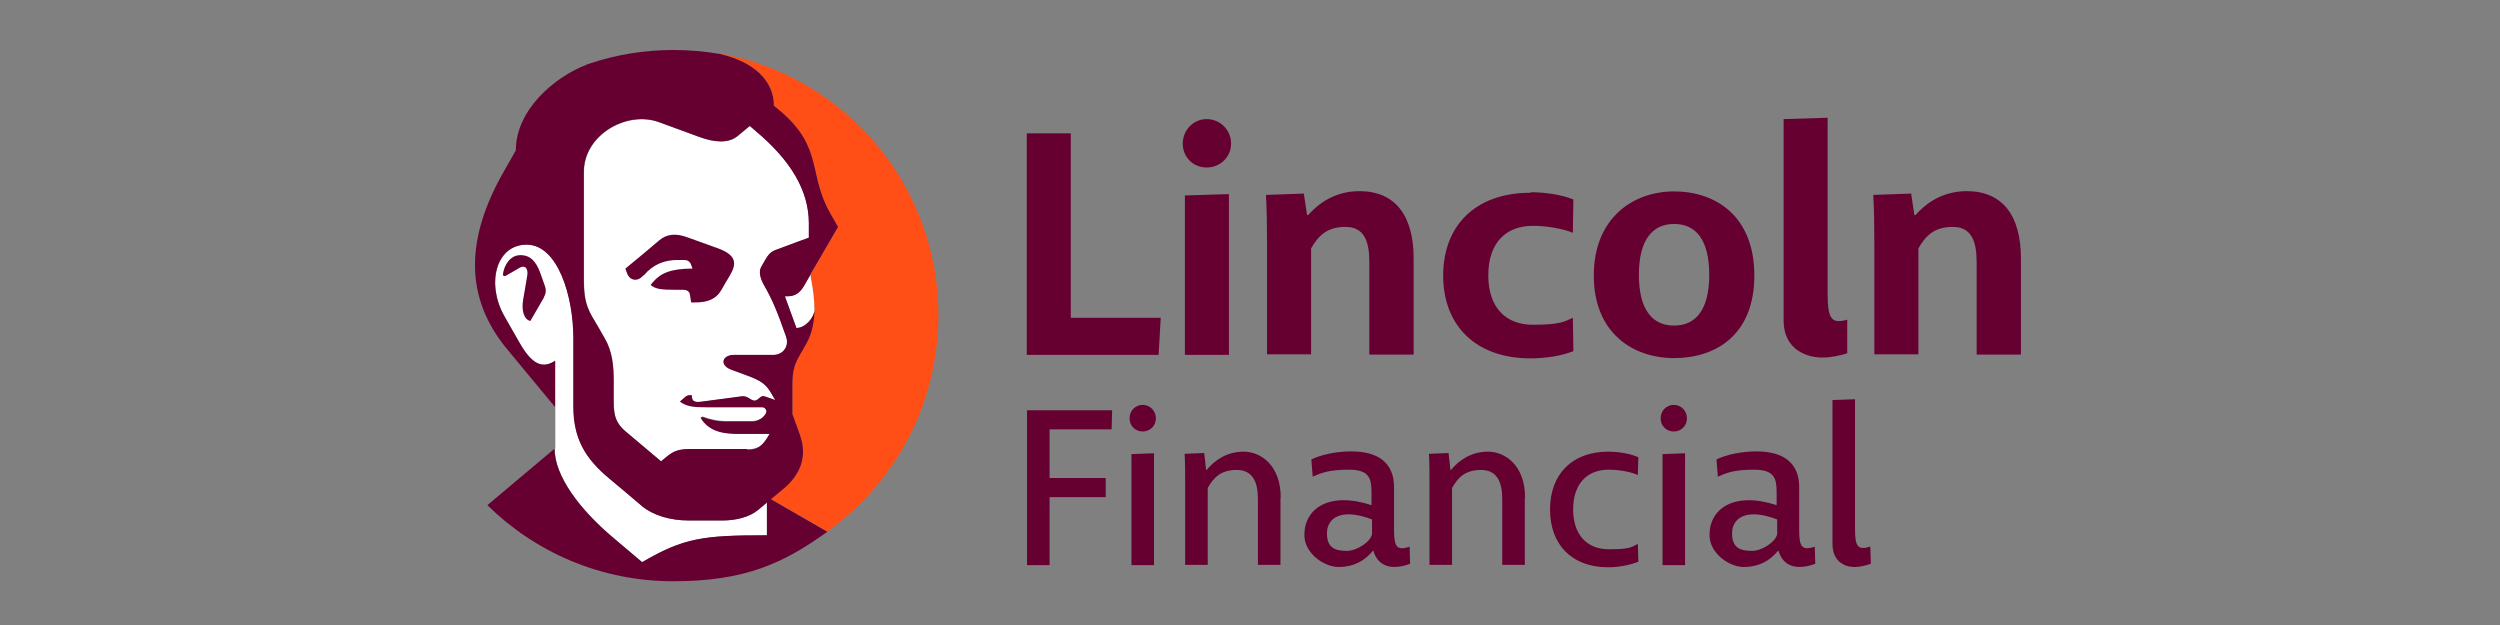 <svg width="400" height="100" viewBox="0 0 400 100" fill="none" xmlns="http://www.w3.org/2000/svg">
<rect x="0" y="0" width="400" height="100" fill="#808080" stroke="none"/>
<path d="M167.933 68.653V76.481H176.911V79.536H167.933V90.419H164.325V65.641H177.942L177.856 68.696H167.933V68.653ZM182.839 64.781C184.042 64.781 184.944 65.77 184.944 66.932C184.944 68.093 184.042 69.04 182.839 69.04C181.637 69.04 180.734 68.136 180.734 66.932C180.734 65.728 181.637 64.781 182.839 64.781ZM184.644 72.481V90.419H181.035V72.653L184.644 72.524V72.481ZM204.876 79.579V90.376H201.268V79.837C201.268 77.084 200.409 75.191 197.874 75.191C195.34 75.191 194.18 76.395 193.235 78.073V90.376H189.627V77.514C189.627 75.707 189.627 74.159 189.541 72.61L192.676 72.481L192.977 75.191H193.063C194.352 73.642 196.285 72.266 198.991 72.266C201.697 72.266 204.919 74.417 204.919 79.622L204.876 79.579ZM243.967 79.579V90.376H240.359V79.837C240.359 77.084 239.5 75.191 236.965 75.191C234.431 75.191 233.271 76.395 232.326 78.073V90.376H228.717V77.514C228.717 75.707 228.717 74.159 228.631 72.61L231.767 72.481L232.068 75.191H232.154C233.443 73.642 235.376 72.266 238.082 72.266C240.788 72.266 244.01 74.417 244.01 79.622L243.967 79.579ZM225.539 87.408L225.624 90.204C222.918 91.193 220.556 90.849 219.739 88.139H219.653C218.365 89.731 216.561 90.72 214.198 90.72C211.835 90.72 208.699 88.526 208.699 85.601C208.699 81.385 212.609 78.589 219.439 80.826V78.718C219.439 76.525 219.052 75.148 215.83 75.148C212.609 75.148 211.406 75.664 210.031 76.266L209.816 73.513C211.363 72.739 213.854 72.223 216.217 72.223C220.384 72.223 223.047 73.944 223.047 77.944V84.784C223.047 87.58 223.52 88.096 225.496 87.494L225.539 87.408ZM219.525 85.429V83.106C214.542 81.213 212.308 82.891 212.308 85.343C212.308 87.795 213.811 88.139 215.487 88.139C217.162 88.139 219.353 86.633 219.525 85.429ZM257.327 72.266C259.045 72.266 260.935 72.61 262.138 73.169L262.052 76.008C261.064 75.535 259.131 75.148 257.413 75.148C253.761 75.148 251.699 77.6 251.699 81.514C251.699 85.429 253.804 87.881 257.413 87.881C261.021 87.881 261.064 87.494 262.052 87.02L262.138 89.86C260.935 90.376 259.045 90.763 257.327 90.763C251.442 90.763 248.005 87.106 248.005 81.514C248.005 75.922 251.485 72.266 257.327 72.266ZM267.808 64.781C269.011 64.781 269.913 65.77 269.913 66.932C269.913 68.093 269.011 69.04 267.808 69.04C266.605 69.04 265.703 68.136 265.703 66.932C265.703 65.728 266.605 64.781 267.808 64.781ZM269.612 72.481V90.419H266.004V72.653L269.612 72.524V72.481ZM290.361 87.408L290.446 90.204C287.74 91.193 285.378 90.849 284.561 88.139H284.475C283.187 89.731 281.383 90.72 279.02 90.72C276.657 90.72 273.521 88.526 273.521 85.601C273.521 81.385 277.43 78.589 284.261 80.826V78.718C284.261 76.525 283.874 75.148 280.652 75.148C277.43 75.148 276.228 75.664 274.853 76.266L274.638 73.513C276.185 72.739 278.676 72.223 281.039 72.223C285.206 72.223 287.869 73.944 287.869 77.944V84.784C287.869 87.58 288.342 88.096 290.318 87.494L290.361 87.408ZM284.347 85.429V83.106C279.364 81.213 277.13 82.891 277.13 85.343C277.13 87.795 278.633 88.139 280.309 88.139C281.984 88.139 284.175 86.633 284.347 85.429ZM299.253 87.408L299.338 90.204C298.436 90.505 297.534 90.72 296.718 90.72C295.129 90.72 293.196 89.817 293.196 87.02V64.007L296.804 63.878V84.741C296.804 87.537 297.32 88.053 299.253 87.451V87.408ZM171.327 50.844H185.717L185.374 56.78H164.282V21.335H171.327V50.844ZM193.063 19.055C195.254 19.055 196.972 20.819 196.972 22.969C196.972 25.12 195.254 26.798 193.063 26.798C190.872 26.798 189.24 25.12 189.24 22.969C189.24 20.819 190.958 19.055 193.063 19.055ZM196.629 31.056V56.78H189.584V31.271L196.629 31.056ZM226.183 41.423V56.737H219.095V41.94C219.095 38.541 218.236 36.304 215.272 36.304C212.308 36.304 210.933 37.724 209.773 39.746V56.694H202.728V39.014C202.728 36.089 202.685 33.551 202.557 31.186L208.614 30.97L209.129 34.412H209.301C211.019 32.476 213.682 30.583 217.506 30.583C223.176 30.583 226.183 34.412 226.183 41.38V41.423ZM244.912 30.755C247.189 30.755 249.852 31.142 251.742 31.917L251.656 37.251C250.325 36.648 247.575 36.132 245.256 36.132C240.917 36.132 238.125 38.885 238.125 44.047C238.125 49.209 240.917 51.962 245.256 51.962C249.594 51.962 250.368 51.446 251.656 50.844L251.742 56.178C249.852 56.952 247.189 57.339 244.912 57.339C235.934 57.339 230.908 51.919 230.908 44.09C230.908 36.261 235.891 30.841 244.912 30.841V30.755ZM267.851 57.296C261.236 57.296 255.007 53.253 255.007 44.09C255.007 34.928 261.236 30.626 267.851 30.626C274.466 30.626 280.695 34.541 280.695 44.09C280.695 53.64 274.466 57.296 267.851 57.296ZM267.851 35.831C264.372 35.831 262.224 38.412 262.224 43.961C262.224 49.51 264.329 52.091 267.851 52.091C271.374 52.091 273.478 49.51 273.478 43.961C273.478 38.412 271.374 35.831 267.851 35.831ZM295.558 51.188V56.522C294.355 56.909 292.895 57.21 291.563 57.21C289.158 57.21 285.378 56.006 285.378 51.274V19.055L292.422 18.84V47.059C292.422 51.145 293.11 51.833 295.558 51.145V51.188ZM323.351 41.423V56.737H316.264V41.94C316.264 38.541 315.404 36.304 312.44 36.304C309.476 36.304 308.102 37.724 306.942 39.746V56.694H299.897V39.014C299.897 36.089 299.854 33.551 299.725 31.186L305.782 30.97L306.298 34.412H306.469C308.188 32.476 310.851 30.583 314.674 30.583C320.344 30.583 323.351 34.412 323.351 41.38V41.423Z" fill="#650030"/>
<path d="M115.225 8.645C120.723 9.935 123.816 12.947 123.816 16.904C123.816 16.904 123.988 17.033 124.847 17.764C131.763 23.614 129.272 27.916 132.837 34.111L134.083 36.304L129.701 43.875V43.961H129.658C130.088 46.284 130.303 47.617 130.303 49.553C130.303 51.188 130.002 53.21 128.971 55.016C128.541 55.748 128.241 56.264 127.983 56.737C127.124 58.2 126.78 59.189 126.78 61.555V66.201C127.167 67.276 127.468 68.05 127.811 69.04C128.241 70.244 129.959 74.331 125.363 78.159C124.117 79.191 123.344 79.837 123.344 79.837L132.365 85.042C143.147 77.342 150.149 64.695 150.149 50.414C150.149 29.508 135.071 12.129 115.182 8.559L115.225 8.645Z" fill="#FF4F17"/>
<path d="M109.813 63.362L108.868 64.179C109.942 64.954 111.016 65.083 112.906 65.083H122.013C122.528 65.083 122.872 65.642 122.614 66.072C122.228 66.803 121.368 67.362 120.337 67.362H116.342C114.753 67.362 113.636 67.061 112.562 66.674C112.433 66.631 112.262 66.674 112.176 66.76C113.593 69.212 116.385 69.341 118.147 69.341H123.216C122.142 71.191 121.454 71.879 119.607 71.879H110.586C108.696 71.879 107.88 72.137 106.677 73.127C106.076 73.6 105.861 73.815 105.818 73.858C105.818 73.858 102.639 71.191 100.148 69.083C98.215 67.449 98.215 65.943 98.215 63.663V61.125C98.215 58.63 98.043 56.307 96.754 54.114C96.368 53.425 95.165 51.318 94.778 50.715C93.661 48.736 93.446 47.317 93.446 44.564V27.486C93.446 21.636 100.277 17.679 105.474 19.572C108.567 20.69 110.157 21.292 111.918 21.937C114.109 22.755 116.514 23.056 118.018 21.808C119.135 20.905 119.994 20.174 119.994 20.174C119.994 20.174 120.638 20.733 120.939 20.991C126.523 25.68 129.444 30.498 129.444 35.746V38.069C129.444 38.069 126.094 39.273 125.02 39.703C123.559 40.219 123.216 40.348 122.485 41.596C122.185 42.112 122.056 42.37 121.841 42.714C121.411 43.446 121.626 44.521 122.313 45.725C123.602 47.962 124.461 50.027 125.793 53.855C126.351 55.361 125.406 56.824 123.731 56.824H117.459C115.612 56.824 115.054 58.458 117.073 59.19C117.073 59.19 118.447 59.706 119.392 60.05C121.927 60.953 122.614 61.555 123.473 63.018C123.645 63.319 123.817 63.62 124.075 64.05C124.075 64.05 123.301 63.749 122.356 63.448C121.669 63.233 121.411 64.136 120.767 64.136C120.123 64.136 119.693 63.319 118.705 63.448C117.717 63.577 114.581 64.007 112.219 64.308C110.973 64.481 110.715 64.093 110.715 63.276H110.328C110.114 63.276 109.899 63.362 109.77 63.491L109.813 63.362ZM129.659 44.005C130.089 46.328 130.303 47.661 130.303 49.597C130.26 50.844 128.843 52.479 127.425 52.479L125.578 47.403H126.008C127.254 47.403 128.027 46.844 128.757 45.553L129.659 43.962V44.005ZM88.764 71.793C88.764 76.224 92.845 81.558 98.086 85.989C100.792 88.268 102.768 89.946 102.768 89.946C109.469 86.075 112.519 85.644 122.743 85.644V80.397L121.368 81.558C119.908 82.762 117.76 83.278 115.569 83.278H110.243C107.279 83.278 104.486 82.461 102.725 80.956C100.964 79.45 99.332 78.074 97.57 76.611C93.618 73.342 91.771 70.116 91.771 65.04V54.114C91.771 47.446 89.237 39.144 84.297 39.144C79.356 39.144 77.767 45.51 80.774 50.672C81.247 51.49 82.836 54.286 83.18 54.888C85.413 58.759 87.132 58.845 88.85 57.727V71.793H88.764ZM109.813 63.362L108.868 64.179C109.942 64.954 111.016 65.083 112.906 65.083H122.013C122.528 65.083 122.872 65.642 122.614 66.072C122.228 66.803 121.368 67.362 120.337 67.362H116.342C114.753 67.362 113.636 67.061 112.562 66.674C112.433 66.631 112.262 66.674 112.176 66.76C113.593 69.212 116.385 69.341 118.147 69.341H123.216C122.142 71.191 121.454 71.879 119.607 71.879H110.586C108.696 71.879 107.88 72.137 106.677 73.127C106.076 73.6 105.861 73.815 105.818 73.858C105.818 73.858 102.639 71.191 100.148 69.083C98.215 67.449 98.215 65.943 98.215 63.663V61.125C98.215 58.63 98.043 56.307 96.754 54.114C96.368 53.425 95.165 51.318 94.778 50.715C93.661 48.736 93.446 47.317 93.446 44.564V27.486C93.446 21.636 100.277 17.679 105.474 19.572C108.567 20.69 110.157 21.292 111.918 21.937C114.109 22.755 116.514 23.056 118.018 21.808C119.135 20.905 119.994 20.174 119.994 20.174C119.994 20.174 120.638 20.733 120.939 20.991C126.523 25.68 129.444 30.498 129.444 35.746V38.069C129.444 38.069 126.094 39.273 125.02 39.703C123.559 40.219 123.216 40.348 122.485 41.596C122.185 42.112 122.056 42.37 121.841 42.714C121.411 43.446 121.626 44.521 122.313 45.725C123.602 47.962 124.461 50.027 125.793 53.855C126.351 55.361 125.406 56.824 123.731 56.824H117.459C115.612 56.824 115.054 58.458 117.073 59.19C117.073 59.19 118.447 59.706 119.392 60.05C121.927 60.953 122.614 61.555 123.473 63.018C123.645 63.319 123.817 63.62 124.075 64.05C124.075 64.05 123.301 63.749 122.356 63.448C121.669 63.233 121.411 64.136 120.767 64.136C120.123 64.136 119.693 63.319 118.705 63.448C117.717 63.577 114.581 64.007 112.219 64.308C110.973 64.481 110.715 64.093 110.715 63.276H110.328C110.114 63.276 109.899 63.362 109.77 63.491L109.813 63.362Z" fill="white"/>
<path d="M125.363 78.202C129.96 74.374 128.241 70.331 127.812 69.083C127.425 68.051 127.167 67.319 126.781 66.244V61.598C126.781 59.189 127.167 58.243 127.984 56.78C128.284 56.307 128.542 55.791 128.972 55.06C130.003 53.296 130.303 51.231 130.303 49.597C130.26 50.844 128.843 52.479 127.425 52.479L125.578 47.403H126.008C127.253 47.403 128.027 46.844 128.757 45.553L129.659 43.962V43.876C129.702 43.876 134.083 36.305 134.083 36.305L132.838 34.111C129.272 27.916 131.764 23.615 124.848 17.765C123.946 17.033 123.817 16.904 123.817 16.904C123.817 12.99 120.724 9.936 115.225 8.645C112.777 8.215 110.285 8 107.751 8C102.983 8 98.429 8.774 94.133 10.237C94.048 10.237 93.962 10.28 93.919 10.323C88.635 12.345 82.535 17.636 82.535 24.045C82.535 24.045 81.633 25.68 80.731 27.228C74.502 38.025 74.159 47.575 81.289 56.049C82.965 58.071 88.807 65.126 88.807 65.126V57.727C87.046 58.845 85.327 58.759 83.136 54.888C82.793 54.328 81.204 51.489 80.731 50.672C77.767 45.51 79.228 39.144 84.253 39.144C89.279 39.144 91.728 47.446 91.728 54.113V65.04C91.728 70.115 93.575 73.342 97.527 76.611C99.288 78.073 100.921 79.45 102.682 80.956C104.486 82.461 107.235 83.278 110.199 83.278H115.526C117.717 83.278 119.908 82.762 121.325 81.558L122.7 80.396V85.644C112.476 85.644 109.426 86.031 102.725 89.946C102.725 89.946 100.749 88.268 98.043 85.988C92.802 81.558 88.721 76.224 88.721 71.793L77.982 80.826C85.628 88.354 96.109 93 107.708 93C119.306 93 125.406 90.075 132.365 85.085L123.344 79.88C123.344 79.88 124.117 79.235 125.363 78.202ZM119.564 71.836H110.543C108.653 71.836 107.837 72.094 106.634 73.084C106.033 73.557 105.818 73.772 105.775 73.815C105.775 73.815 102.596 71.148 100.105 69.04C98.171 67.405 98.171 65.9 98.171 63.62V61.082C98.171 58.587 98 56.264 96.711 54.07C96.324 53.382 95.121 51.274 94.735 50.672C93.618 48.693 93.403 47.274 93.403 44.521V27.443C93.403 21.593 100.233 17.636 105.431 19.528C108.524 20.647 110.113 21.249 111.875 21.894C114.066 22.712 116.471 23.013 117.975 21.765C119.091 20.862 119.951 20.131 119.951 20.131C119.951 20.131 120.595 20.69 120.896 20.948C126.48 25.637 129.401 30.454 129.401 35.702V38.025C129.401 38.025 126.05 39.23 124.977 39.66C123.516 40.176 123.172 40.305 122.442 41.553C122.141 42.069 122.013 42.327 121.798 42.671C121.368 43.402 121.583 44.478 122.27 45.682C123.559 47.919 124.418 49.984 125.75 53.812C126.308 55.318 125.363 56.78 123.688 56.78H117.416C115.569 56.78 115.011 58.415 117.03 59.146C117.03 59.146 118.404 59.662 119.349 60.007C121.884 60.91 122.571 61.512 123.43 62.975C123.602 63.276 123.774 63.577 124.032 64.007C124.032 64.007 123.258 63.706 122.313 63.405C121.626 63.19 121.368 64.093 120.724 64.093C120.079 64.093 119.65 63.276 118.662 63.405C117.674 63.534 114.538 63.964 112.175 64.265C110.93 64.437 110.672 64.05 110.672 63.233H110.285C110.071 63.233 109.856 63.319 109.727 63.448L108.782 64.265C109.856 65.04 110.93 65.168 112.82 65.168H121.927C122.442 65.168 122.786 65.728 122.528 66.158C122.141 66.889 121.282 67.448 120.251 67.448H116.256C114.667 67.448 113.55 67.147 112.476 66.76C112.347 66.717 112.175 66.76 112.089 66.846C113.507 69.298 116.299 69.427 118.061 69.427H123.129C122.056 71.277 121.368 71.965 119.521 71.965L119.564 71.836ZM102.983 44.091C104.486 42.284 106.333 41.596 108.438 41.596H109.469C109.942 41.596 110.371 41.811 110.543 42.284L110.801 42.972C107.364 42.972 105.689 43.703 104.486 45.123C104.357 45.252 104.1 45.596 104.1 45.596C104.916 46.241 105.56 46.37 108.352 46.37H109.383C109.856 46.37 110.285 46.629 110.371 47.059L110.586 48.392H111.187C113.163 48.392 114.538 47.919 115.44 46.37C115.999 45.381 116.256 44.951 116.772 44.091C117.889 42.198 117.889 40.864 114.925 39.746C113.335 39.187 111.574 38.541 109.899 37.939C108.223 37.337 106.72 37.38 105.474 38.456C104.1 39.617 101.307 41.983 100.062 42.972L100.319 43.703C100.749 44.908 102.038 45.166 102.94 44.048L102.983 44.091ZM87.046 47.575L84.855 51.36C83.738 51.102 83.437 49.468 83.695 48.005C83.953 46.499 84.21 44.994 84.339 44.22C84.597 42.886 83.953 42.37 83.136 42.843C82.32 43.316 81.547 43.789 80.903 44.134C80.688 44.263 80.43 44.134 80.473 43.833C80.688 42.327 81.676 40.821 83.265 40.821C84.855 40.821 85.757 41.811 86.444 43.66C86.573 44.005 86.917 44.994 87.174 45.725C87.432 46.456 87.346 47.016 87.003 47.575H87.046Z" fill="#650030"/>
</svg>
